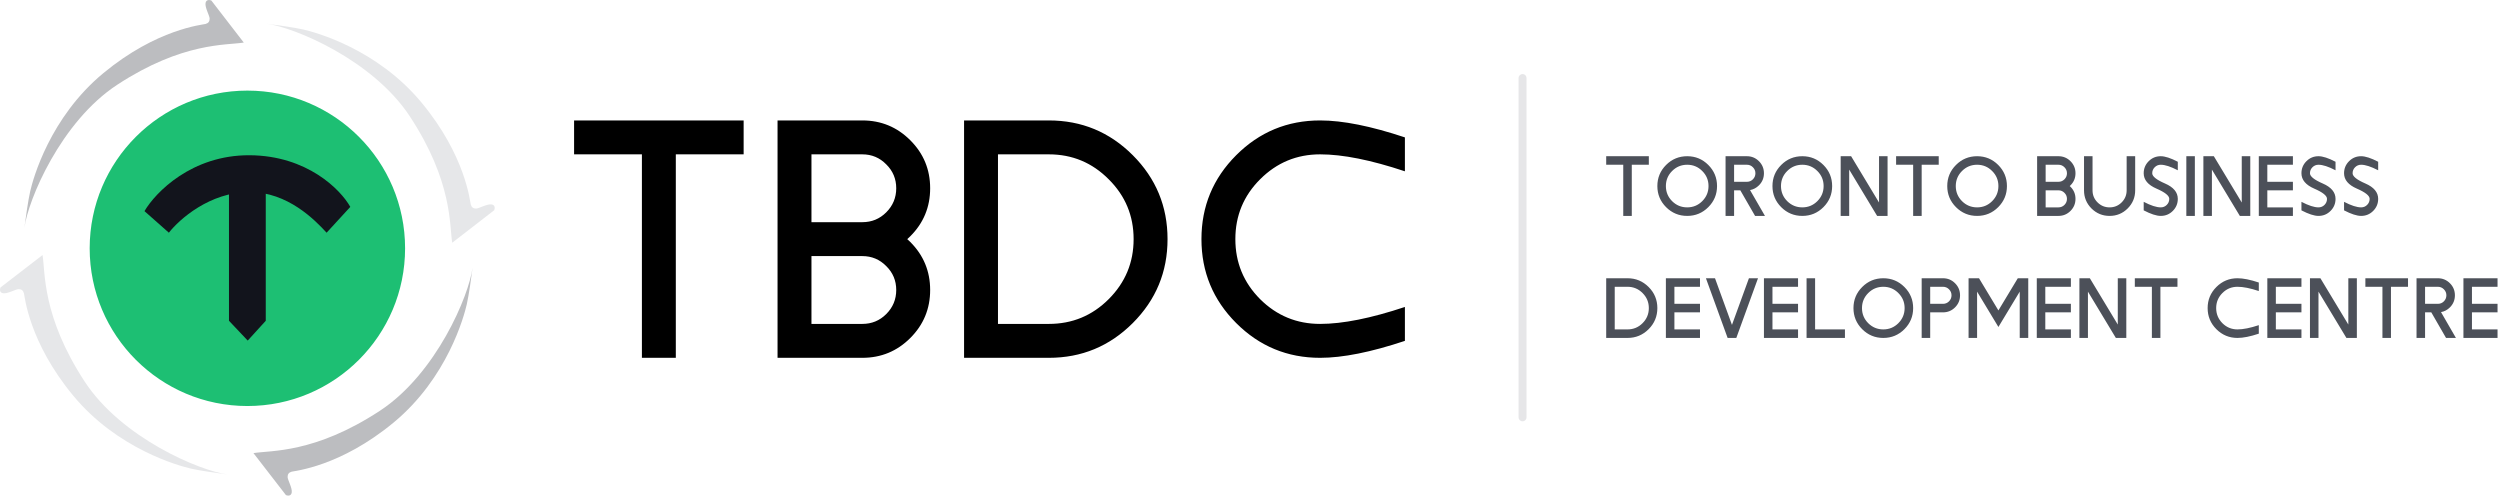 <svg width="257" height="51" viewBox="0 0 257 51" fill="none" xmlns="http://www.w3.org/2000/svg">
<path d="M50.805 21.61L46.489 24.953C46.192 23.175 46.542 18.675 42.13 11.961C38.321 6.164 30.262 2.805 27.402 2.439C28.376 2.564 30.238 2.82 31.169 3.031C32.422 3.316 38.744 5.02 43.315 10.522C47.885 16.023 48.308 20.721 48.393 21.017C48.478 21.313 48.647 21.44 48.943 21.44C49.239 21.44 50.086 20.933 50.551 21.017C50.924 21.085 50.876 21.44 50.805 21.61Z" fill="#E6E7E9"/>
<path d="M29.395 50.898L26.055 46.58C27.832 46.285 32.332 46.637 39.05 42.23C44.849 38.425 48.214 30.368 48.582 27.509C48.457 28.482 48.199 30.344 47.987 31.275C47.702 32.528 45.993 38.849 40.488 43.416C34.983 47.982 30.285 48.402 29.989 48.487C29.693 48.571 29.566 48.74 29.566 49.036C29.565 49.333 30.073 50.179 29.988 50.645C29.92 51.017 29.564 50.969 29.395 50.898Z" fill="#BCBDC0"/>
<path d="M21.725 0.052L25.06 4.375C23.282 4.668 18.783 4.309 12.059 8.708C6.255 12.505 2.88 20.558 2.508 23.416C2.635 22.443 2.894 20.582 3.108 19.651C3.395 18.399 5.112 12.08 10.623 7.52C16.133 2.961 20.832 2.547 21.128 2.463C21.424 2.379 21.552 2.21 21.552 1.914C21.553 1.617 21.047 0.77 21.132 0.305C21.201 -0.068 21.556 -0.019 21.725 0.052Z" fill="#BCBDC0"/>
<path d="M0.049 29.551L4.374 26.218C4.666 27.996 4.306 32.495 8.702 39.221C12.497 45.026 20.548 48.404 23.406 48.778C22.433 48.651 20.572 48.39 19.641 48.176C18.389 47.888 12.071 46.169 7.513 40.656C2.956 35.144 2.544 30.445 2.46 30.149C2.376 29.853 2.207 29.725 1.911 29.724C1.615 29.724 0.767 30.23 0.302 30.144C-0.07 30.075 -0.021 29.72 0.049 29.551Z" fill="#E6E7E9"/>
<path d="M25.431 41.489C34.247 41.489 41.393 34.343 41.393 25.527C41.393 16.711 34.247 9.564 25.431 9.564C16.615 9.564 9.469 16.711 9.469 25.527C9.469 34.343 16.615 41.489 25.431 41.489Z" fill="#1DBF73" stroke="#1DBF73" stroke-width="0.5"/>
<path d="M36.011 21.268L33.575 23.922C32.376 22.613 29.576 19.741 25.65 19.741C21.577 19.741 18.427 22.552 17.36 23.922L14.852 21.704C15.979 19.777 19.716 15.93 25.65 15.959C31.583 15.989 35.03 19.51 36.011 21.268Z" fill="#12141C"/>
<path d="M23.539 19.342V32.976L25.466 35.012L27.32 32.976V19.342H23.539Z" fill="#12141C"/>
<path d="M76.446 12.381V15.867H69.474V36.784H65.988V15.867H59.016V12.381H76.446ZM88.647 12.381C90.576 12.381 92.221 13.061 93.58 14.421C94.94 15.78 95.62 17.424 95.62 19.354C95.62 21.282 94.94 22.927 93.58 24.286C93.476 24.391 93.371 24.49 93.266 24.583C93.371 24.676 93.476 24.774 93.58 24.879C94.94 26.238 95.62 27.883 95.62 29.812C95.62 31.741 94.94 33.385 93.58 34.745C92.221 36.104 90.576 36.784 88.647 36.784H79.932V12.381H88.647ZM83.418 26.326V33.298H88.647C89.612 33.298 90.431 32.961 91.105 32.287C91.791 31.601 92.133 30.776 92.133 29.812C92.133 28.847 91.791 28.028 91.105 27.354C90.431 26.668 89.612 26.326 88.647 26.326H83.418ZM88.647 15.867H83.418V22.84H88.647C89.612 22.84 90.431 22.503 91.105 21.829C91.791 21.143 92.133 20.318 92.133 19.354C92.133 18.389 91.791 17.57 91.105 16.896C90.431 16.21 89.612 15.867 88.647 15.867ZM107.821 12.381C111.191 12.381 114.067 13.572 116.449 15.955C118.831 18.337 120.023 21.213 120.023 24.583C120.023 27.953 118.831 30.828 116.449 33.211C114.067 35.593 111.191 36.784 107.821 36.784H99.106V12.381H107.821ZM107.821 33.298C110.226 33.298 112.277 32.45 113.973 30.753C115.682 29.045 116.536 26.988 116.536 24.583C116.536 22.177 115.682 20.126 113.973 18.43C112.277 16.721 110.226 15.867 107.821 15.867H102.592V33.298H107.821ZM135.709 12.381C138.033 12.381 140.938 12.962 144.424 14.124V17.61C140.938 16.448 138.033 15.867 135.709 15.867C133.304 15.867 131.247 16.721 129.54 18.43C127.842 20.126 126.995 22.177 126.995 24.583C126.995 26.988 127.842 29.045 129.54 30.753C131.247 32.45 133.304 33.298 135.709 33.298C138.033 33.298 140.938 32.717 144.424 31.555V35.041C140.938 36.203 138.033 36.784 135.709 36.784C132.339 36.784 129.464 35.593 127.081 33.211C124.699 30.828 123.509 27.953 123.509 24.583C123.509 21.213 124.699 18.337 127.081 15.955C129.464 13.572 132.339 12.381 135.709 12.381Z" fill="black"/>
<path d="M156.925 8.022C156.925 7.796 156.743 7.614 156.517 7.614C156.292 7.614 156.109 7.796 156.109 8.022V42.903C156.109 43.129 156.292 43.311 156.517 43.311C156.743 43.311 156.925 43.129 156.925 42.903V8.022Z" fill="#E6E6E8"/>
<path d="M169.5 16.059V16.936H167.747V22.195H166.87V16.936H165.117V16.059H169.5ZM173.444 22.195C172.596 22.195 171.874 21.895 171.274 21.296C170.676 20.697 170.376 19.974 170.376 19.127C170.376 18.28 170.676 17.556 171.274 16.957C171.874 16.358 172.596 16.059 173.444 16.059C174.291 16.059 175.015 16.358 175.613 16.957C176.212 17.556 176.512 18.28 176.512 19.127C176.512 19.974 176.212 20.697 175.613 21.296C175.015 21.895 174.291 22.195 173.444 22.195ZM173.444 16.936C172.839 16.936 172.322 17.15 171.893 17.58C171.466 18.006 171.253 18.522 171.253 19.127C171.253 19.732 171.466 20.249 171.893 20.678C172.322 21.105 172.839 21.318 173.444 21.318C174.049 21.318 174.565 21.105 174.991 20.678C175.421 20.249 175.636 19.732 175.636 19.127C175.636 18.522 175.421 18.006 174.991 17.58C174.565 17.15 174.049 16.936 173.444 16.936ZM179.58 16.059C180.064 16.059 180.478 16.23 180.82 16.572C181.162 16.914 181.333 17.327 181.333 17.812C181.333 18.297 181.162 18.71 180.82 19.052C180.557 19.315 180.252 19.477 179.904 19.539L181.438 22.195H180.421L178.905 19.565H178.265V22.195H177.388V16.059H179.58ZM179.58 16.936H178.265V18.689H179.58C179.823 18.689 180.029 18.604 180.198 18.434C180.37 18.262 180.456 18.055 180.456 17.812C180.456 17.57 180.37 17.364 180.198 17.194C180.029 17.022 179.823 16.936 179.58 16.936ZM185.277 22.195C184.43 22.195 183.706 21.895 183.108 21.296C182.509 20.697 182.209 19.974 182.209 19.127C182.209 18.28 182.509 17.556 183.108 16.957C183.706 16.358 184.43 16.059 185.277 16.059C186.125 16.059 186.848 16.358 187.447 16.957C188.045 17.556 188.345 18.28 188.345 19.127C188.345 19.974 188.045 20.697 187.447 21.296C186.848 21.895 186.125 22.195 185.277 22.195ZM185.277 16.936C184.672 16.936 184.155 17.15 183.726 17.58C183.298 18.006 183.085 18.522 183.085 19.127C183.085 19.732 183.298 20.249 183.726 20.678C184.155 21.105 184.672 21.318 185.277 21.318C185.882 21.318 186.397 21.105 186.824 20.678C187.254 20.249 187.468 19.732 187.468 19.127C187.468 18.522 187.254 18.006 186.824 17.58C186.397 17.15 185.882 16.936 185.277 16.936ZM190.097 17.435V22.195H189.221V16.059H190.295L193.165 20.819V16.059H194.042V22.195H192.968L190.097 17.435ZM199.301 16.059V16.936H197.548V22.195H196.672V16.936H194.919V16.059H199.301ZM203.245 22.195C202.398 22.195 201.675 21.895 201.076 21.296C200.477 20.697 200.177 19.974 200.177 19.127C200.177 18.28 200.477 17.556 201.076 16.957C201.675 16.358 202.398 16.059 203.245 16.059C204.093 16.059 204.816 16.358 205.415 16.957C206.013 17.556 206.313 18.28 206.313 19.127C206.313 19.974 206.013 20.697 205.415 21.296C204.816 21.895 204.093 22.195 203.245 22.195ZM203.245 16.936C202.64 16.936 202.123 17.15 201.694 17.58C201.268 18.006 201.054 18.522 201.054 19.127C201.054 19.732 201.268 20.249 201.694 20.678C202.123 21.105 202.64 21.318 203.245 21.318C203.85 21.318 204.366 21.105 204.792 20.678C205.222 20.249 205.436 19.732 205.436 19.127C205.436 18.522 205.222 18.006 204.792 17.58C204.366 17.15 203.85 16.936 203.245 16.936ZM211.607 16.059C212.092 16.059 212.505 16.23 212.847 16.572C213.19 16.914 213.36 17.327 213.36 17.812C213.36 18.297 213.19 18.71 212.847 19.052C212.821 19.079 212.795 19.104 212.768 19.127C212.795 19.15 212.821 19.175 212.847 19.201C213.19 19.543 213.36 19.957 213.36 20.442C213.36 20.927 213.19 21.34 212.847 21.682C212.505 22.024 212.092 22.195 211.607 22.195H209.416V16.059H211.607ZM210.292 19.565V21.318H211.607C211.849 21.318 212.055 21.233 212.225 21.064C212.397 20.892 212.484 20.684 212.484 20.442C212.484 20.199 212.397 19.993 212.225 19.824C212.055 19.651 211.849 19.565 211.607 19.565H210.292ZM211.607 16.936H210.292V18.689H211.607C211.849 18.689 212.055 18.604 212.225 18.434C212.397 18.262 212.484 18.055 212.484 17.812C212.484 17.57 212.397 17.364 212.225 17.194C212.055 17.022 211.849 16.936 211.607 16.936ZM214.237 19.565V16.059H215.113V19.565C215.113 20.05 215.283 20.463 215.626 20.805C215.968 21.147 216.381 21.318 216.866 21.318C217.351 21.318 217.765 21.147 218.107 20.805C218.448 20.463 218.619 20.05 218.619 19.565V16.059H219.496V19.565C219.496 20.293 219.239 20.913 218.725 21.428C218.213 21.939 217.594 22.195 216.866 22.195C216.138 22.195 215.518 21.939 215.003 21.428C214.492 20.913 214.237 20.293 214.237 19.565ZM222.125 16.059C222.564 16.059 223.148 16.249 223.878 16.629V17.505C223.148 17.125 222.564 16.936 222.125 16.936C221.882 16.936 221.675 17.022 221.503 17.194C221.334 17.364 221.249 17.57 221.249 17.812C221.249 18.134 221.687 18.484 222.564 18.864C223.44 19.244 223.878 19.77 223.878 20.442C223.878 20.927 223.707 21.34 223.365 21.682C223.024 22.024 222.61 22.195 222.125 22.195C221.687 22.195 221.102 22.005 220.372 21.625V20.748C221.102 21.128 221.687 21.318 222.125 21.318C222.368 21.318 222.574 21.233 222.743 21.064C222.916 20.892 223.001 20.684 223.001 20.442C223.001 20.12 222.564 19.77 221.687 19.39C220.81 19.01 220.372 18.484 220.372 17.812C220.372 17.327 220.543 16.914 220.885 16.572C221.227 16.23 221.64 16.059 222.125 16.059ZM225.631 22.195H224.755V16.059H225.631V22.195ZM227.384 17.435V22.195H226.508V16.059H227.582L230.452 20.819V16.059H231.328V22.195H230.255L227.384 17.435ZM235.711 16.059V16.936H233.081V18.689H235.711V19.565H233.081V21.318H235.711V22.195H232.205V16.059H235.711ZM238.34 16.059C238.779 16.059 239.363 16.249 240.093 16.629V17.505C239.363 17.125 238.779 16.936 238.34 16.936C238.098 16.936 237.89 17.022 237.718 17.194C237.549 17.364 237.464 17.57 237.464 17.812C237.464 18.134 237.902 18.484 238.779 18.864C239.655 19.244 240.093 19.77 240.093 20.442C240.093 20.927 239.923 21.34 239.58 21.682C239.239 22.024 238.826 22.195 238.34 22.195C237.902 22.195 237.318 22.005 236.588 21.625V20.748C237.318 21.128 237.902 21.318 238.34 21.318C238.583 21.318 238.789 21.233 238.958 21.064C239.13 20.892 239.217 20.684 239.217 20.442C239.217 20.12 238.779 19.77 237.902 19.39C237.025 19.01 236.588 18.484 236.588 17.812C236.588 17.327 236.758 16.914 237.1 16.572C237.441 16.23 237.856 16.059 238.34 16.059ZM242.723 16.059C243.161 16.059 243.746 16.249 244.476 16.629V17.505C243.746 17.125 243.161 16.936 242.723 16.936C242.48 16.936 242.273 17.022 242.101 17.194C241.931 17.364 241.847 17.57 241.847 17.812C241.847 18.134 242.285 18.484 243.161 18.864C244.037 19.244 244.476 19.77 244.476 20.442C244.476 20.927 244.305 21.34 243.963 21.682C243.621 22.024 243.208 22.195 242.723 22.195C242.285 22.195 241.701 22.005 240.969 21.625V20.748C241.701 21.128 242.285 21.318 242.723 21.318C242.965 21.318 243.171 21.233 243.341 21.064C243.513 20.892 243.6 20.684 243.6 20.442C243.6 20.12 243.161 19.77 242.285 19.39C241.408 19.01 240.969 18.484 240.969 17.812C240.969 17.327 241.141 16.914 241.482 16.572C241.824 16.23 242.238 16.059 242.723 16.059ZM167.309 28.604C168.156 28.604 168.879 28.904 169.478 29.503C170.077 30.102 170.376 30.825 170.376 31.672C170.376 32.519 170.077 33.242 169.478 33.841C168.879 34.44 168.156 34.74 167.309 34.74H165.117V28.604H167.309ZM167.309 33.863C167.914 33.863 168.429 33.65 168.855 33.223C169.285 32.794 169.5 32.277 169.5 31.672C169.5 31.067 169.285 30.552 168.855 30.125C168.429 29.695 167.914 29.481 167.309 29.481H165.994V33.863H167.309ZM174.759 28.604V29.481H172.129V31.234H174.759V32.11H172.129V33.863H174.759V34.74H171.253V28.604H174.759ZM178.493 34.74H177.599L175.369 28.604H176.302L178.046 33.399L179.79 28.604H180.723L178.493 34.74ZM184.839 28.604V29.481H182.209V31.234H184.839V32.11H182.209V33.863H184.839V34.74H181.333V28.604H184.839ZM186.592 33.863H189.66V34.74H185.715V28.604H186.592V33.863ZM193.604 34.74C192.756 34.74 192.033 34.44 191.434 33.841C190.836 33.242 190.536 32.519 190.536 31.672C190.536 30.825 190.836 30.102 191.434 29.503C192.033 28.904 192.756 28.604 193.604 28.604C194.451 28.604 195.175 28.904 195.773 29.503C196.372 30.102 196.672 30.825 196.672 31.672C196.672 32.519 196.372 33.242 195.773 33.841C195.175 34.44 194.451 34.74 193.604 34.74ZM193.604 29.481C192.999 29.481 192.482 29.695 192.053 30.125C191.626 30.552 191.412 31.067 191.412 31.672C191.412 32.277 191.626 32.794 192.053 33.223C192.482 33.65 192.999 33.863 193.604 33.863C194.209 33.863 194.724 33.65 195.151 33.223C195.58 32.794 195.795 32.277 195.795 31.672C195.795 31.067 195.58 30.552 195.151 30.125C194.724 29.695 194.209 29.481 193.604 29.481ZM199.739 28.604C200.224 28.604 200.637 28.775 200.979 29.117C201.322 29.459 201.492 29.872 201.492 30.357C201.492 30.842 201.322 31.256 200.979 31.598C200.637 31.939 200.224 32.11 199.739 32.11H198.424V34.74H197.548V28.604H199.739ZM199.739 29.481H198.424V31.234H199.739C199.981 31.234 200.187 31.149 200.357 30.98C200.529 30.807 200.616 30.6 200.616 30.357C200.616 30.115 200.529 29.909 200.357 29.739C200.187 29.567 199.981 29.481 199.739 29.481ZM203.245 29.98V34.74H202.369V28.604H203.442L205.436 31.913L207.43 28.604H208.504V34.74H207.628V29.98L205.436 33.613L203.245 29.98ZM212.887 28.604V29.481H210.257V31.234H212.887V32.11H210.257V33.863H212.887V34.74H209.381V28.604H212.887ZM214.64 29.98V34.74H213.763V28.604H214.837L217.708 33.364V28.604H218.584V34.74H217.51L214.64 29.98ZM223.843 28.604V29.481H222.09V34.74H221.213V29.481H219.46V28.604H223.843ZM230.013 28.604C230.598 28.604 231.328 28.75 232.205 29.043V29.919C231.328 29.627 230.598 29.481 230.013 29.481C229.408 29.481 228.891 29.695 228.462 30.125C228.036 30.552 227.823 31.067 227.823 31.672C227.823 32.277 228.036 32.794 228.462 33.223C228.891 33.65 229.408 33.863 230.013 33.863C230.598 33.863 231.328 33.717 232.205 33.425V34.301C231.328 34.594 230.598 34.74 230.013 34.74C229.167 34.74 228.444 34.44 227.844 33.841C227.245 33.242 226.945 32.519 226.945 31.672C226.945 30.825 227.245 30.102 227.844 29.503C228.444 28.904 229.167 28.604 230.013 28.604ZM236.588 28.604V29.481H233.957V31.234H236.588V32.11H233.957V33.863H236.588V34.74H233.081V28.604H236.588ZM238.34 29.98V34.74H237.464V28.604H238.538L241.408 33.364V28.604H242.285V34.74H241.211L238.34 29.98ZM247.544 28.604V29.481H245.791V34.74H244.914V29.481H243.161V28.604H247.544ZM250.612 28.604C251.096 28.604 251.509 28.775 251.852 29.117C252.194 29.459 252.364 29.872 252.364 30.357C252.364 30.842 252.194 31.256 251.852 31.598C251.589 31.86 251.283 32.023 250.936 32.084L252.469 34.74H251.453L249.937 32.11H249.297V34.74H248.42V28.604H250.612ZM250.612 29.481H249.297V31.234H250.612C250.854 31.234 251.06 31.149 251.229 30.98C251.401 30.807 251.488 30.6 251.488 30.357C251.488 30.115 251.401 29.909 251.229 29.739C251.06 29.567 250.854 29.481 250.612 29.481ZM256.747 28.604V29.481H254.117V31.234H256.747V32.11H254.117V33.863H256.747V34.74H253.241V28.604H256.747Z" fill="#4C5059"/>
</svg>

